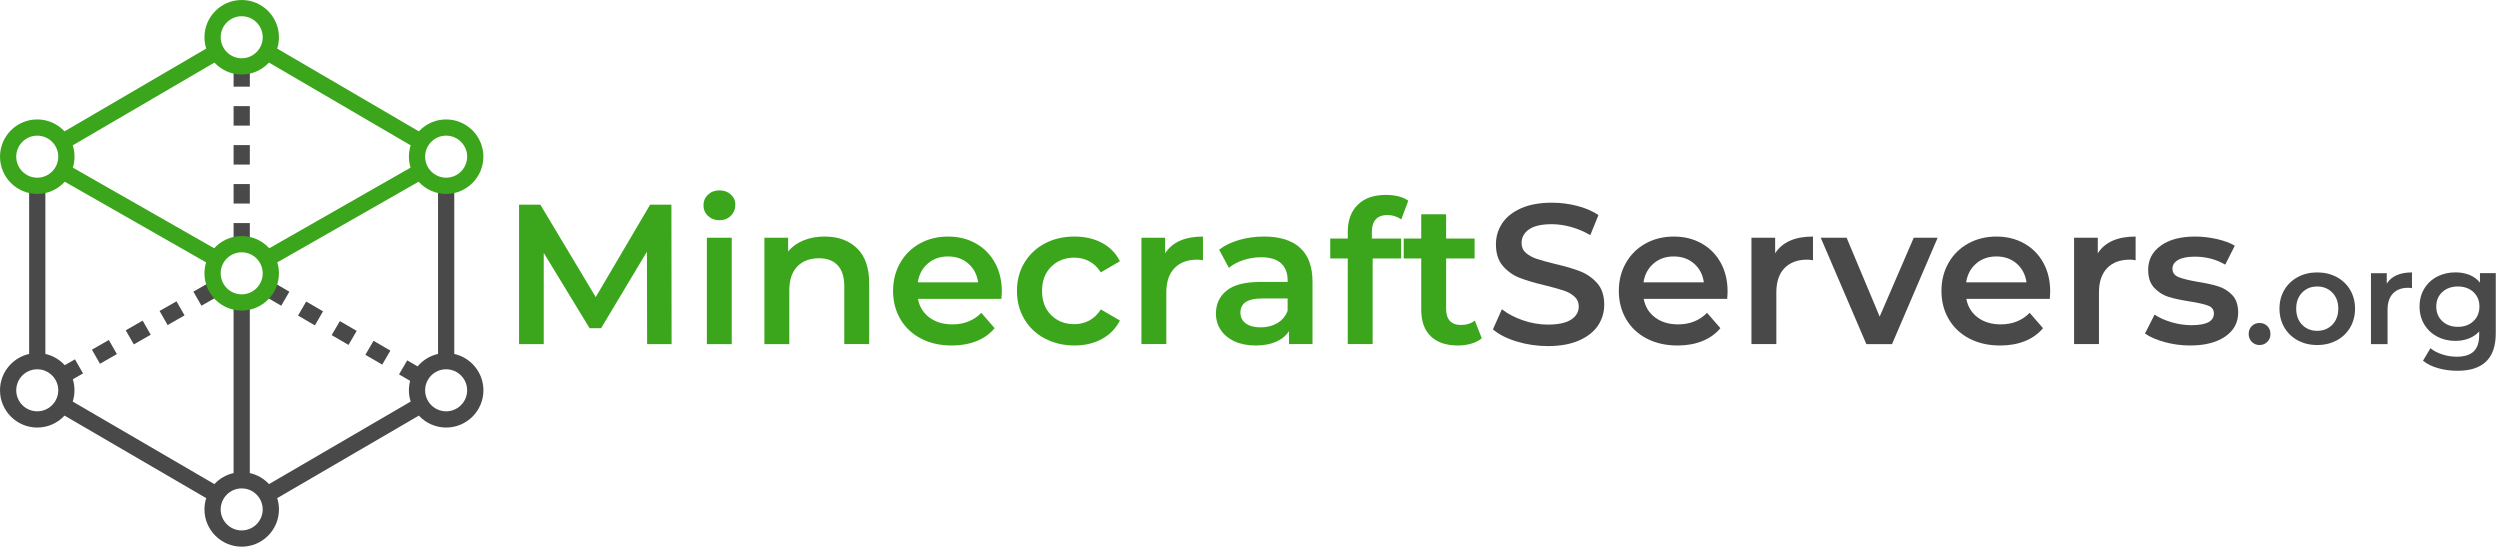 <svg width="375" height="82" viewBox="0 0 375 82" fill="none" xmlns="http://www.w3.org/2000/svg">
<path d="M97.067 51.616L97.038 37.755L90.167 49.226H88.433L81.562 37.935V51.618H77.857V30.703H81.053L89.358 44.565L97.515 30.703H100.711L100.74 51.616H97.064H97.067Z" fill="#3BA61C"/>
<path d="M106.208 32.391C105.75 31.963 105.521 31.432 105.521 30.794C105.521 30.155 105.75 29.624 106.208 29.196C106.666 28.767 107.233 28.553 107.91 28.553C108.587 28.553 109.155 28.757 109.613 29.164C110.071 29.573 110.3 30.085 110.3 30.703C110.3 31.361 110.076 31.914 109.627 32.362C109.179 32.81 108.607 33.034 107.91 33.034C107.214 33.034 106.666 32.82 106.208 32.391ZM106.028 35.662H109.761V51.616H106.028V35.662Z" fill="#3BA61C"/>
<path d="M128.555 37.245C129.77 38.422 130.376 40.163 130.376 42.472V51.613H126.643V42.95C126.643 41.556 126.314 40.504 125.656 39.798C124.999 39.092 124.063 38.739 122.848 38.739C121.474 38.739 120.388 39.153 119.592 39.978C118.795 40.804 118.396 41.995 118.396 43.549V51.616H114.662V35.662H118.218V37.723C118.834 36.987 119.611 36.429 120.549 36.05C121.484 35.672 122.539 35.482 123.715 35.482C125.727 35.482 127.339 36.069 128.555 37.245V37.245Z" fill="#3BA61C"/>
<path d="M150.212 44.832H137.695C137.915 46.009 138.487 46.939 139.413 47.626C140.338 48.313 141.488 48.656 142.864 48.656C144.615 48.656 146.059 48.079 147.194 46.925L149.196 49.226C148.48 50.084 147.574 50.729 146.478 51.167C145.382 51.606 144.147 51.825 142.774 51.825C141.02 51.825 139.476 51.477 138.144 50.78C136.809 50.084 135.779 49.112 135.053 47.867C134.325 46.623 133.962 45.215 133.962 43.639C133.962 42.063 134.315 40.687 135.021 39.442C135.727 38.198 136.709 37.226 137.963 36.529C139.218 35.833 140.633 35.484 142.206 35.484C143.78 35.484 145.148 35.828 146.374 36.515C147.599 37.202 148.553 38.169 149.243 39.413C149.93 40.658 150.273 42.097 150.273 43.729C150.273 43.987 150.254 44.358 150.215 44.835L150.212 44.832ZM139.174 39.53C138.348 40.236 137.844 41.179 137.666 42.353H146.717C146.556 41.199 146.069 40.261 145.253 39.545C144.437 38.829 143.422 38.468 142.206 38.468C140.991 38.468 140 38.821 139.174 39.528V39.53Z" fill="#3BA61C"/>
<path d="M156.725 50.778C155.41 50.081 154.384 49.109 153.649 47.865C152.911 46.62 152.543 45.212 152.543 43.636C152.543 42.061 152.911 40.66 153.649 39.425C154.384 38.191 155.407 37.226 156.71 36.527C158.016 35.83 159.504 35.482 161.177 35.482C162.751 35.482 164.129 35.801 165.315 36.437C166.499 37.075 167.39 37.991 167.99 39.184L165.121 40.858C164.663 40.122 164.09 39.569 163.403 39.199C162.717 38.831 161.964 38.646 161.148 38.646C159.755 38.646 158.598 39.099 157.682 40.005C156.766 40.911 156.308 42.122 156.308 43.634C156.308 45.147 156.761 46.357 157.668 47.263C158.574 48.169 159.733 48.622 161.148 48.622C161.964 48.622 162.717 48.44 163.403 48.069C164.09 47.702 164.663 47.149 165.121 46.411L167.99 48.084C167.371 49.28 166.47 50.2 165.286 50.848C164.1 51.496 162.731 51.82 161.18 51.82C159.526 51.82 158.043 51.472 156.727 50.775L156.725 50.778Z" fill="#3BA61C"/>
<path d="M180.445 35.482V39.038C180.126 38.977 179.836 38.948 179.578 38.948C178.124 38.948 176.989 39.372 176.173 40.217C175.357 41.065 174.948 42.282 174.948 43.875V51.613H171.214V35.66H174.77V37.991C175.847 36.318 177.737 35.482 180.445 35.482Z" fill="#3BA61C"/>
<path d="M195.008 37.17C196.253 38.295 196.876 39.993 196.876 42.263V51.613H193.352V49.672C192.894 50.369 192.241 50.902 191.396 51.27C190.551 51.638 189.528 51.823 188.335 51.823C187.141 51.823 186.094 51.618 185.197 51.211C184.301 50.804 183.609 50.235 183.122 49.509C182.635 48.783 182.389 47.96 182.389 47.044C182.389 45.609 182.923 44.46 183.987 43.593C185.051 42.726 186.729 42.292 189.021 42.292H193.145V42.053C193.145 40.938 192.811 40.081 192.144 39.484C191.476 38.887 190.485 38.587 189.172 38.587C188.276 38.587 187.394 38.726 186.527 39.006C185.66 39.286 184.93 39.674 184.33 40.171L182.867 37.453C183.702 36.814 184.708 36.327 185.884 35.989C187.058 35.65 188.305 35.48 189.618 35.48C191.968 35.48 193.766 36.042 195.011 37.167L195.008 37.17ZM191.603 48.462C192.329 48.033 192.843 47.422 193.142 46.625V44.774H189.289C187.139 44.774 186.062 45.48 186.062 46.895C186.062 47.572 186.33 48.111 186.868 48.508C187.407 48.907 188.154 49.105 189.109 49.105C190.064 49.105 190.877 48.89 191.603 48.462V48.462Z" fill="#3BA61C"/>
<path d="M205.778 34.825V35.779H210.17V38.768H205.898V51.613H202.164V38.768H199.536V35.779H202.164V34.764C202.164 33.051 202.661 31.702 203.657 30.716C204.653 29.729 206.056 29.237 207.868 29.237C209.303 29.237 210.428 29.527 211.244 30.104L210.199 32.913C209.561 32.474 208.874 32.255 208.138 32.255C206.565 32.255 205.778 33.112 205.778 34.825V34.825Z" fill="#3BA61C"/>
<path d="M222.268 50.748C221.829 51.106 221.296 51.377 220.67 51.555C220.044 51.733 219.379 51.823 218.682 51.823C216.929 51.823 215.577 51.365 214.62 50.449C213.665 49.533 213.185 48.198 213.185 46.445V38.768H210.557V35.779H213.185V32.136H216.919V35.779H221.191V38.768H216.919V46.355C216.919 47.132 217.109 47.724 217.486 48.133C217.864 48.542 218.412 48.744 219.131 48.744C219.968 48.744 220.665 48.525 221.223 48.086L222.268 50.746V50.748Z" fill="#3BA61C"/>
<path d="M227.511 51.226C226.006 50.768 224.817 50.162 223.941 49.404L225.285 46.386C226.142 47.063 227.192 47.616 228.437 48.045C229.681 48.474 230.931 48.688 232.185 48.688C233.739 48.688 234.899 48.44 235.666 47.94C236.433 47.443 236.815 46.786 236.815 45.967C236.815 45.371 236.601 44.876 236.172 44.489C235.744 44.102 235.201 43.797 234.545 43.578C233.888 43.359 232.991 43.11 231.856 42.83C230.264 42.453 228.973 42.073 227.989 41.695C227.002 41.318 226.157 40.724 225.448 39.917C224.742 39.111 224.389 38.02 224.389 36.646C224.389 35.492 224.703 34.44 225.329 33.495C225.957 32.55 226.902 31.797 228.166 31.239C229.431 30.681 230.98 30.404 232.811 30.404C234.085 30.404 235.339 30.565 236.574 30.881C237.809 31.2 238.873 31.658 239.77 32.255L238.545 35.273C237.629 34.734 236.672 34.328 235.675 34.047C234.679 33.77 233.712 33.629 232.777 33.629C231.243 33.629 230.103 33.887 229.357 34.406C228.61 34.924 228.237 35.611 228.237 36.466C228.237 37.063 228.451 37.552 228.88 37.93C229.309 38.307 229.852 38.607 230.507 38.826C231.165 39.045 232.061 39.294 233.196 39.574C234.75 39.932 236.024 40.307 237.02 40.694C238.016 41.082 238.866 41.676 239.575 42.472C240.281 43.269 240.634 44.345 240.634 45.7C240.634 46.854 240.32 47.901 239.694 48.837C239.066 49.772 238.116 50.52 236.842 51.077C235.568 51.635 234.014 51.913 232.183 51.913C230.57 51.913 229.012 51.684 227.509 51.226H227.511Z" fill="#494949"/>
<path d="M259.072 44.832H246.556C246.775 46.009 247.347 46.939 248.273 47.626C249.198 48.313 250.348 48.656 251.724 48.656C253.478 48.656 254.92 48.079 256.057 46.925L258.059 49.226C257.343 50.084 256.434 50.729 255.341 51.167C254.245 51.606 253.01 51.825 251.636 51.825C249.883 51.825 248.341 51.477 247.006 50.78C245.671 50.084 244.641 49.112 243.915 47.867C243.19 46.623 242.824 45.215 242.824 43.639C242.824 42.063 243.177 40.687 243.886 39.442C244.592 38.198 245.574 37.226 246.828 36.529C248.083 35.833 249.498 35.484 251.071 35.484C252.645 35.484 254.013 35.828 255.239 36.515C256.464 37.202 257.421 38.169 258.108 39.413C258.795 40.658 259.138 42.097 259.138 43.729C259.138 43.987 259.119 44.358 259.077 44.835L259.072 44.832ZM248.034 39.53C247.208 40.236 246.704 41.179 246.526 42.353H255.577C255.416 41.199 254.929 40.261 254.113 39.545C253.297 38.829 252.282 38.468 251.066 38.468C249.851 38.468 248.86 38.821 248.034 39.528V39.53Z" fill="#494949"/>
<path d="M271.947 35.482V39.038C271.628 38.977 271.338 38.948 271.08 38.948C269.626 38.948 268.491 39.372 267.675 40.217C266.859 41.065 266.45 42.282 266.45 43.875V51.613H262.716V35.66H266.272V37.991C267.348 36.318 269.238 35.482 271.947 35.482Z" fill="#494949"/>
<path d="M290.648 35.662L283.806 51.616H279.953L273.111 35.662H276.993L281.952 47.492L287.06 35.662H290.645H290.648Z" fill="#494949"/>
<path d="M307.468 44.832H294.951C295.171 46.009 295.743 46.939 296.668 47.626C297.594 48.313 298.744 48.656 300.12 48.656C301.871 48.656 303.315 48.079 304.45 46.925L306.452 49.226C305.736 50.084 304.83 50.729 303.734 51.167C302.638 51.606 301.403 51.825 300.03 51.825C298.276 51.825 296.732 51.477 295.399 50.78C294.065 50.084 293.034 49.112 292.309 47.867C291.58 46.623 291.218 45.215 291.218 43.639C291.218 42.063 291.571 40.687 292.277 39.442C292.983 38.198 293.965 37.226 295.219 36.529C296.474 35.833 297.889 35.484 299.462 35.484C301.036 35.484 302.404 35.828 303.629 36.515C304.855 37.202 305.809 38.169 306.499 39.413C307.185 40.658 307.529 42.097 307.529 43.729C307.529 43.987 307.509 44.358 307.47 44.835L307.468 44.832ZM296.43 39.53C295.604 40.236 295.1 41.179 294.922 42.353H303.973C303.812 41.199 303.325 40.261 302.509 39.545C301.693 38.829 300.677 38.468 299.462 38.468C298.247 38.468 297.255 38.821 296.43 39.528V39.53Z" fill="#494949"/>
<path d="M320.343 35.482V39.038C320.024 38.977 319.734 38.948 319.476 38.948C318.021 38.948 316.886 39.372 316.07 40.217C315.255 41.065 314.845 42.282 314.845 43.875V51.613H311.112V35.66H314.668V37.991C315.744 36.318 317.634 35.482 320.343 35.482Z" fill="#494949"/>
<path d="M324.705 51.316C323.47 50.977 322.484 50.549 321.748 50.032L323.183 47.195C323.899 47.672 324.761 48.057 325.767 48.345C326.773 48.634 327.764 48.778 328.738 48.778C330.969 48.778 332.085 48.191 332.085 47.015C332.085 46.457 331.802 46.07 331.232 45.85C330.665 45.631 329.754 45.422 328.5 45.222C327.184 45.022 326.115 44.793 325.287 44.535C324.461 44.277 323.743 43.824 323.136 43.176C322.527 42.528 322.225 41.627 322.225 40.473C322.225 38.96 322.859 37.75 324.123 36.844C325.387 35.938 327.094 35.484 329.245 35.484C330.341 35.484 331.437 35.609 332.531 35.857C333.627 36.106 334.523 36.439 335.219 36.858L333.785 39.696C332.431 38.899 330.906 38.5 329.213 38.5C328.117 38.5 327.287 38.663 326.719 38.992C326.152 39.321 325.867 39.754 325.867 40.292C325.867 40.889 326.171 41.313 326.778 41.561C327.384 41.81 328.327 42.044 329.6 42.263C330.874 42.462 331.919 42.691 332.738 42.95C333.553 43.208 334.257 43.646 334.844 44.265C335.431 44.884 335.726 45.758 335.726 46.893C335.726 48.386 335.078 49.582 333.785 50.478C332.489 51.374 330.728 51.823 328.497 51.823C327.201 51.823 325.937 51.652 324.702 51.314L324.705 51.316Z" fill="#494949"/>
<path d="M337.779 51.287C337.46 50.975 337.302 50.581 337.302 50.101C337.302 49.621 337.458 49.212 337.769 48.905C338.081 48.6 338.468 48.447 338.934 48.447C339.399 48.447 339.786 48.6 340.098 48.905C340.41 49.209 340.565 49.609 340.565 50.101C340.565 50.593 340.407 50.975 340.088 51.287C339.769 51.599 339.384 51.755 338.934 51.755C338.483 51.755 338.098 51.599 337.779 51.287Z" fill="#494949"/>
<path d="M344.67 51.058C343.807 50.593 343.133 49.947 342.648 49.117C342.163 48.286 341.922 47.348 341.922 46.299C341.922 45.249 342.163 44.314 342.648 43.49C343.133 42.667 343.807 42.024 344.67 41.559C345.532 41.094 346.501 40.862 347.578 40.862C348.654 40.862 349.643 41.094 350.505 41.559C351.367 42.024 352.042 42.667 352.527 43.49C353.012 44.314 353.255 45.249 353.255 46.299C353.255 47.348 353.012 48.286 352.527 49.117C352.042 49.947 351.367 50.593 350.505 51.058C349.641 51.523 348.666 51.754 347.578 51.754C346.489 51.754 345.534 51.523 344.67 51.058ZM349.848 48.707C350.444 48.096 350.744 47.292 350.744 46.299C350.744 45.305 350.444 44.499 349.848 43.89C349.251 43.278 348.493 42.974 347.578 42.974C346.662 42.974 345.907 43.278 345.317 43.89C344.726 44.501 344.431 45.305 344.431 46.299C344.431 47.292 344.726 48.099 345.317 48.707C345.909 49.319 346.662 49.623 347.578 49.623C348.493 49.623 349.251 49.319 349.848 48.707V48.707Z" fill="#494949"/>
<path d="M361.797 40.86V43.23C361.585 43.191 361.393 43.169 361.22 43.169C360.25 43.169 359.493 43.451 358.95 44.016C358.404 44.581 358.134 45.395 358.134 46.457V51.616H355.645V40.982H358.014V42.536C358.73 41.42 359.992 40.862 361.799 40.862L361.797 40.86Z" fill="#494949"/>
<path d="M374.365 40.979V50.001C374.365 53.744 372.453 55.617 368.629 55.617C367.606 55.617 366.636 55.488 365.721 55.23C364.805 54.972 364.047 54.597 363.451 54.105L364.566 52.232C365.031 52.617 365.618 52.926 366.33 53.157C367.041 53.389 367.759 53.506 368.49 53.506C369.659 53.506 370.514 53.24 371.06 52.709C371.603 52.178 371.875 51.367 371.875 50.279V49.721C371.449 50.186 370.933 50.537 370.322 50.775C369.71 51.014 369.04 51.133 368.31 51.133C367.301 51.133 366.388 50.917 365.572 50.486C364.756 50.054 364.111 49.448 363.641 48.664C363.168 47.879 362.934 46.983 362.934 45.975C362.934 44.966 363.171 44.073 363.641 43.296C364.111 42.519 364.756 41.919 365.572 41.493C366.388 41.069 367.301 40.855 368.31 40.855C369.079 40.855 369.781 40.982 370.412 41.233C371.043 41.486 371.569 41.871 371.995 42.387V40.972H374.365V40.979ZM371.008 48.179C371.612 47.614 371.914 46.881 371.914 45.977C371.914 45.074 371.612 44.365 371.008 43.807C370.404 43.249 369.63 42.972 368.687 42.972C367.745 42.972 366.951 43.249 366.347 43.807C365.743 44.365 365.441 45.088 365.441 45.977C365.441 46.866 365.743 47.614 366.347 48.179C366.951 48.744 367.73 49.024 368.687 49.024C369.644 49.024 370.404 48.742 371.008 48.179Z" fill="#494949"/>
<path d="M26.473 45.194L23.936 46.645L25.145 48.759L27.682 47.308L26.473 45.194Z" fill="#494949"/>
<path d="M31.303 42.431L29.008 43.744L30.216 45.858L32.474 44.567C31.909 43.987 31.502 43.249 31.303 42.431V42.431Z" fill="#494949"/>
<path d="M21.398 48.095L18.861 49.546L20.07 51.66L22.607 50.209L21.398 48.095Z" fill="#494949"/>
<path d="M16.324 50.999L13.787 52.45L14.996 54.565L17.533 53.113L16.324 50.999Z" fill="#494949"/>
<path d="M37.474 15.919H35.039V18.842H37.474V15.919Z" fill="#494949"/>
<path d="M36.266 10.822C35.835 10.822 35.424 10.756 35.039 10.639V12.996H37.474V10.634C37.085 10.756 36.678 10.822 36.266 10.822Z" fill="#494949"/>
<path d="M37.474 21.765H35.039V24.687H37.474V21.765Z" fill="#494949"/>
<path d="M37.474 27.61H35.039V30.533H37.474V27.61Z" fill="#494949"/>
<path d="M36.266 35.748C36.69 35.748 37.094 35.811 37.474 35.923V33.456H35.039V35.94C35.436 35.816 35.85 35.748 36.266 35.748Z" fill="#494949"/>
<path d="M50.978 48.163L49.752 50.268L52.278 51.739L53.503 49.634L50.978 48.163Z" fill="#494949"/>
<path d="M56.031 51.119L54.805 53.223L57.331 54.694L58.557 52.59L56.031 51.119Z" fill="#494949"/>
<path d="M45.93 45.23L44.704 47.334L47.229 48.806L48.456 46.701L45.93 45.23Z" fill="#494949"/>
<path d="M41.016 42.363C40.86 43.176 40.434 43.914 39.849 44.501L42.18 45.858L43.405 43.754L41.016 42.36V42.363Z" fill="#494949"/>
<path d="M68.141 53.092V28.166C67.773 28.273 67.391 28.334 67.006 28.334C66.548 28.334 66.112 28.263 65.706 28.131V53.089C64.486 53.362 63.414 54.034 62.639 54.96L61.083 54.054L59.855 56.158L61.519 57.127C61.4 57.581 61.336 58.053 61.336 58.542C61.336 59.132 61.429 59.702 61.599 60.235L40.351 72.616C39.593 71.8 38.597 71.21 37.472 70.959V45.773C37.35 45.794 37.228 45.814 37.104 45.826C36.797 45.899 36.486 45.941 36.169 45.941C35.852 45.941 35.533 45.902 35.234 45.836C35.168 45.831 35.102 45.826 35.036 45.819V70.959C33.914 71.21 32.915 71.8 32.157 72.616L10.909 60.235C11.08 59.702 11.172 59.132 11.172 58.542C11.172 57.953 11.085 57.412 10.924 56.891L12.456 56.014L11.248 53.9L9.713 54.779C8.953 53.947 7.943 53.345 6.805 53.092V28.056C6.42 28.173 6.023 28.239 5.621 28.239C5.181 28.239 4.762 28.17 4.37 28.051V53.092C1.873 53.649 0 55.88 0 58.545C0 61.626 2.506 64.132 5.587 64.132C7.205 64.132 8.661 63.441 9.684 62.34L30.932 74.72C30.762 75.253 30.669 75.823 30.669 76.413C30.669 79.494 33.176 82 36.257 82C39.338 82 41.844 79.494 41.844 76.413C41.844 75.823 41.751 75.253 41.581 74.72L62.829 62.34C63.85 63.441 65.309 64.132 66.926 64.132C70.007 64.132 72.513 61.626 72.513 58.545C72.513 55.883 70.64 53.649 68.144 53.092H68.141ZM5.587 61.697C3.848 61.697 2.436 60.282 2.436 58.545C2.436 56.808 3.851 55.393 5.587 55.393C7.324 55.393 8.739 56.808 8.739 58.545C8.739 60.282 7.324 61.697 5.587 61.697V61.697ZM36.254 79.564C34.515 79.564 33.102 78.149 33.102 76.413C33.102 74.676 34.518 73.261 36.254 73.261C37.991 73.261 39.406 74.676 39.406 76.413C39.406 78.149 37.991 79.564 36.254 79.564ZM66.921 61.697C65.182 61.697 63.769 60.282 63.769 58.545C63.769 56.808 65.184 55.393 66.921 55.393C68.658 55.393 70.073 56.808 70.073 58.545C70.073 60.282 68.658 61.697 66.921 61.697Z" fill="#494949"/>
<path d="M66.924 17.914C65.309 17.914 63.852 18.603 62.832 19.702L41.578 7.287C41.749 6.752 41.844 6.182 41.844 5.587C41.844 2.506 39.338 0 36.257 0C33.176 0 30.669 2.506 30.669 5.587C30.669 6.179 30.762 6.749 30.935 7.287L9.679 19.702C8.659 18.603 7.202 17.914 5.587 17.914C2.506 17.914 0 20.42 0 23.501C0 26.582 2.506 29.089 5.587 29.089C7.222 29.089 8.695 28.382 9.718 27.259L30.915 39.355C30.755 39.876 30.667 40.426 30.667 40.999C30.667 44.08 33.173 46.586 36.254 46.586C39.335 46.586 41.842 44.08 41.842 40.999C41.842 40.426 41.754 39.873 41.593 39.355L62.79 27.259C63.813 28.382 65.287 29.089 66.921 29.089C70.002 29.089 72.508 26.582 72.508 23.501C72.508 20.42 70.002 17.914 66.921 17.914H66.924ZM36.257 2.436C37.996 2.436 39.408 3.851 39.408 5.587C39.408 7.324 37.993 8.739 36.257 8.739C34.52 8.739 33.105 7.324 33.105 5.587C33.105 3.851 34.52 2.436 36.257 2.436V2.436ZM5.587 26.653C3.848 26.653 2.436 25.238 2.436 23.501C2.436 21.765 3.851 20.35 5.587 20.35C7.324 20.35 8.739 21.765 8.739 23.501C8.739 25.238 7.324 26.653 5.587 26.653V26.653ZM36.254 44.151C34.515 44.151 33.102 42.735 33.102 40.999C33.102 39.262 34.518 37.847 36.254 37.847C37.991 37.847 39.406 39.262 39.406 40.999C39.406 42.735 37.991 44.151 36.254 44.151ZM40.385 37.238C39.362 36.115 37.889 35.409 36.254 35.409C34.62 35.409 33.146 36.115 32.123 37.238L10.929 25.145C11.089 24.624 11.177 24.074 11.177 23.501C11.177 22.929 11.085 22.34 10.912 21.801L32.165 9.387C33.185 10.485 34.642 11.175 36.257 11.175C37.871 11.175 39.328 10.485 40.349 9.387L61.602 21.801C61.431 22.337 61.336 22.907 61.336 23.501C61.336 24.096 61.424 24.627 61.585 25.145L40.387 37.241L40.385 37.238ZM66.921 26.651C65.182 26.651 63.769 25.235 63.769 23.499C63.769 21.762 65.184 20.347 66.921 20.347C68.658 20.347 70.073 21.762 70.073 23.499C70.073 25.235 68.658 26.651 66.921 26.651Z" fill="#3BA61C"/>
</svg>
